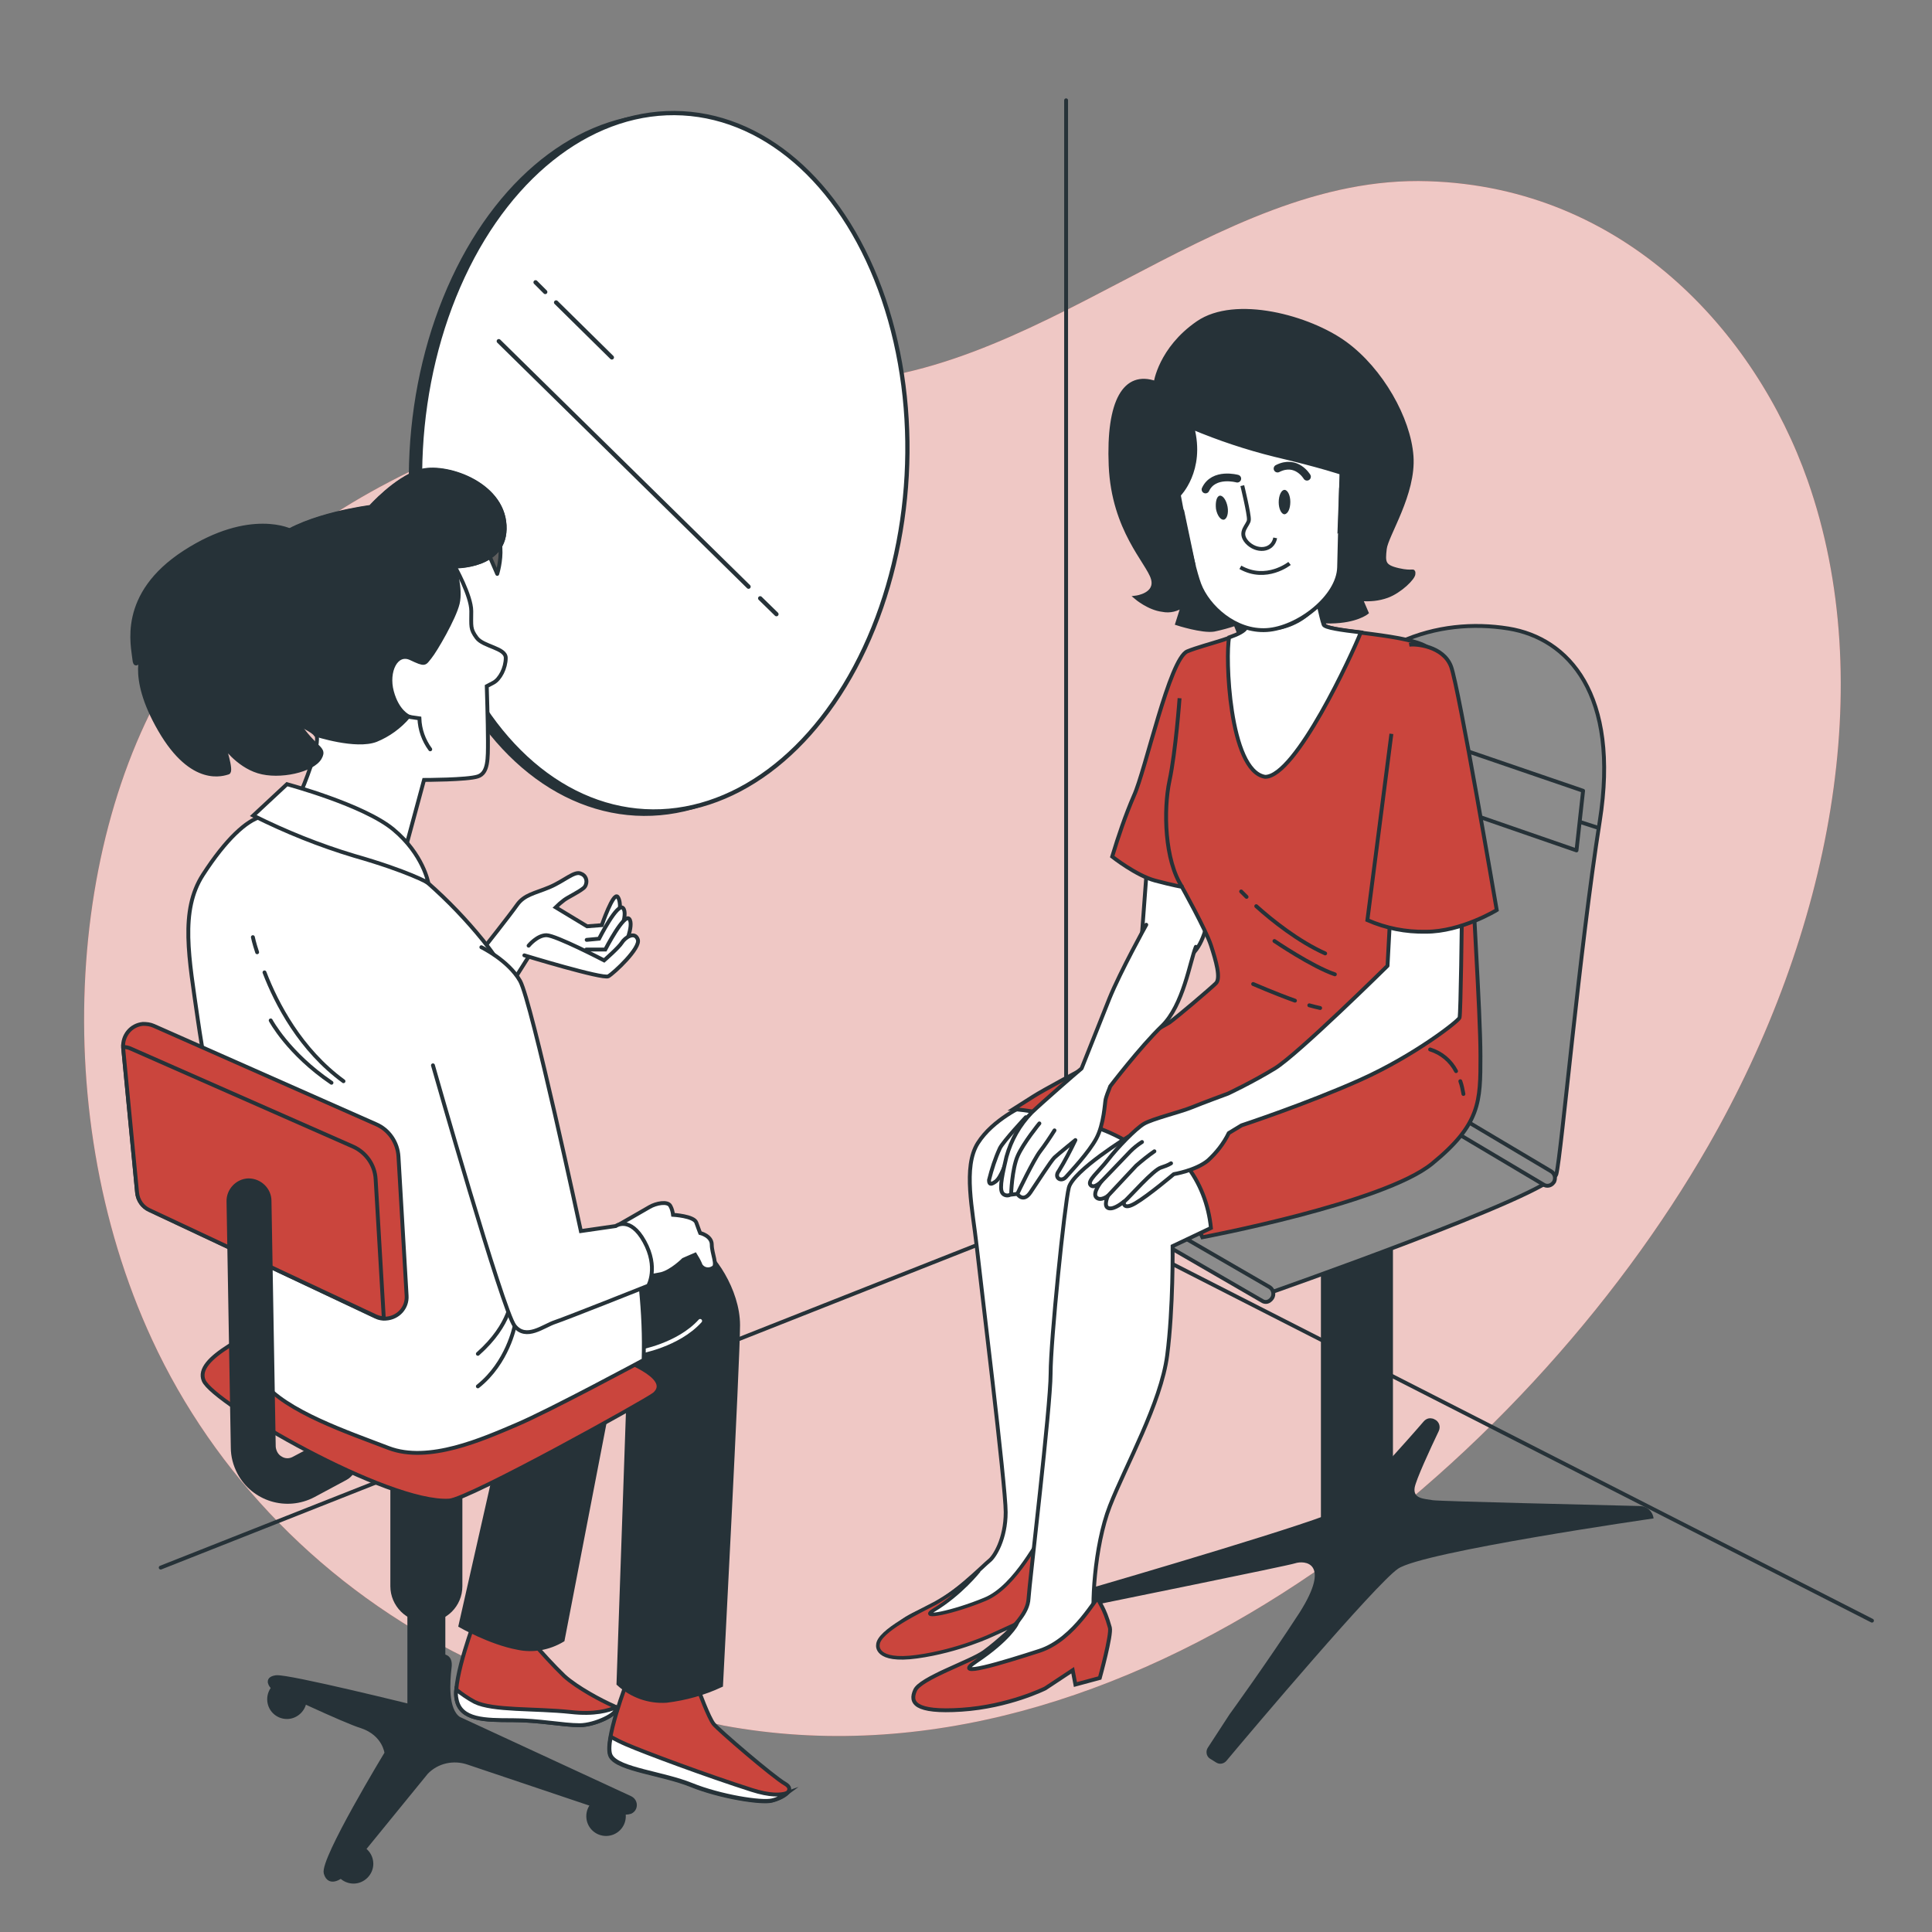 <svg xmlns="http://www.w3.org/2000/svg" xmlns:xlink="http://www.w3.org/1999/xlink" id="Livello_1" x="0px" y="0px" viewBox="0 0 498.9 498.9" style="enable-background:new 0 0 498.9 498.9;" xml:space="preserve"><rect x="0" y="0" width="498.9" height="498.9" fill="#808080" stroke="none"/><style type="text/css">	.st0{fill:#CA453D;}	.st1{opacity:0.7;fill:#FFFFFF;enable-background:new    ;}	.st2{fill:none;stroke:#263238;stroke-linecap:round;stroke-miterlimit:10;}	.st3{fill:#263238;stroke:#263238;stroke-width:1.098;stroke-linecap:round;stroke-linejoin:round;stroke-miterlimit:4;}	.st4{fill:#FFFFFF;stroke:#263238;stroke-width:1.098;stroke-linecap:round;stroke-linejoin:round;stroke-miterlimit:4;}	.st5{fill:none;stroke:#263238;stroke-width:1.098;stroke-linecap:round;stroke-linejoin:round;}	.st6{fill:#5E5E5E;stroke:#263238;stroke-linecap:round;stroke-linejoin:round;}	.st7{fill:#CA453D;stroke:#263238;stroke-miterlimit:10;}	.st8{fill:#FFFFFF;stroke:#263238;stroke-linecap:round;stroke-miterlimit:10;}	.st9{fill:#263238;stroke:#263238;stroke-linecap:round;stroke-miterlimit:10;}	.st10{fill:none;stroke:#FFFFFF;stroke-linecap:round;stroke-miterlimit:10;}	.st11{fill:#263238;}	.st12{fill:#8C8C8C;stroke:#263238;stroke-linecap:round;stroke-linejoin:round;}	.st13{fill:none;stroke:#263238;stroke-linecap:round;stroke-linejoin:round;}	.st14{fill:#263238;stroke:#263238;stroke-miterlimit:10;}	.st15{fill:#FFFFFF;stroke:#263238;stroke-linecap:round;stroke-linejoin:round;}	.st16{fill:#FFFFFF;stroke:#263238;stroke-miterlimit:10;}	.st17{fill:none;stroke:#263238;stroke-miterlimit:10;}	.st18{fill:none;stroke:#263238;stroke-width:2;stroke-linecap:round;stroke-miterlimit:10;}	.st19{fill:none;stroke:#263238;stroke-width:4;stroke-linecap:round;stroke-miterlimit:10;}	.st20{fill:#CA453D;stroke:#263238;stroke-width:0.922;stroke-linecap:round;stroke-miterlimit:10;}	.st21{fill:#CA453D;stroke:#263238;stroke-linecap:round;stroke-miterlimit:10;}</style><g id="freepik--background-simple--inject-322">	<path class="st0" d="M186.9,445.6c103.6,19.1,206.8-67.1,254.2-149.7c31.5-54.9,44.1-119.4,25.7-171.8  c-13.5-38.4-47.4-75.7-97.9-77.3c-56-1.9-101.3,53.1-159,52S84,121.4,51,164.3S11.2,285.4,39.3,346c16,34.6,44.4,64.2,81.2,82.2  c20.3,9.9,42.2,12.7,65.1,17.1L186.9,445.6z"></path>	<path class="st1" d="M186.9,445.6c103.6,19.1,206.8-67.1,254.2-149.7c31.5-54.9,44.1-119.4,25.7-171.8  c-13.5-38.4-47.4-75.7-97.9-77.3c-56-1.9-101.3,53.1-159,52S84,121.4,51,164.3S11.2,285.4,39.3,346c16,34.6,44.4,64.2,81.2,82.2  c20.3,9.9,42.2,12.7,65.1,17.1L186.9,445.6z"></path></g><g id="freepik--Walls--inject-322">	<polyline class="st2" points="41.5,404.8 275.3,312.4 483.4,418.5  "></polyline>	<line class="st2" x1="275.3" y1="312.4" x2="275.3" y2="25.9"></line></g><g id="freepik--mirror-2--inject-4">			<ellipse transform="matrix(5.423833e-02 -0.999 0.999 5.423833e-02 39.897 282.288)" class="st3" cx="169" cy="120.1" rx="90.2" ry="62.8"></ellipse>			<ellipse transform="matrix(5.423819e-02 -0.999 0.999 5.423819e-02 42.825 284.024)" class="st4" cx="171.3" cy="119.4" rx="90.2" ry="62.8"></ellipse>	<line class="st5" x1="200.5" y1="158.6" x2="196.3" y2="154.5"></line>	<line class="st5" x1="193.3" y1="151.5" x2="128.8" y2="88.1"></line>	<line class="st5" x1="158" y1="92.3" x2="143.6" y2="78.1"></line>	<line class="st5" x1="140.8" y1="75.4" x2="138.3" y2="72.9"></line></g><g>	<path class="st6" d="M122.4,134.3c10.2,0.6,6,13.9,6,13.9L122.4,134.3z"></path>	<g id="freepik--character-2--inject-322_00000150102513404938359040000006477998397753695414_">		<path class="st7" d="M138.3,420.7l-15.4-3c0,0-6,15.7-5,21.1s7.4,5.4,14.4,5.4s13,1.3,17.4,1.3s11.7-3.7,8.7-5s-9.4-4.7-12.7-7.7   c-2.9-2.8-5.7-5.9-8.4-9L138.3,420.7z"></path>		<path class="st8" d="M122.6,439.5c-1.7-0.9-3.3-2-4.8-3.2c-0.1,0.8-0.1,1.7,0.1,2.5c1,5.4,7.4,5.4,14.4,5.4c7,0,13,1.3,17.4,1.3   c3.9,0,10.3-3,9.3-4.6c-1.8,0.8-5.5,1.9-11.6,1.2C138,441.1,127.3,441.8,122.6,439.5z"></path>		<path class="st9" d="M133,357.5l-14.1,62.3c0,0,7.7,4.4,14.7,5.7c4,0.9,8.2,0.1,11.7-2l14.1-73C151.7,341.7,133,357.5,133,357.5z"></path>		<path class="st7" d="M162.1,433.8c0,0-6.4,16.4-4.4,19.8s13.4,4.4,20.8,7.4s18.1,4.7,20.8,4s6.4-2.7,3.4-4.4s-17.1-13.8-18.4-15.4   s-4-9-4-9C178.5,438.1,162.1,433.8,162.1,433.8z"></path>		<path class="st8" d="M161.8,450.5c-1.4-0.6-2.8-1.3-4.1-2c-0.4,2.2-0.5,4.1,0.1,5c2,3.4,13.4,4.4,20.8,7.4s18.1,4.7,20.8,4   c1.4-0.3,2.7-1,3.9-1.9c-1.7,0.6-4.5,0.7-9.2-0.8C182.5,458.5,166.4,452.5,161.8,450.5z"></path>		<path class="st9" d="M149,331.7l13.7,16.7l-3,86.4c3.4,3.1,7.8,4.7,12.4,4.4c4.9-0.6,9.6-1.9,14.1-4c0,0,4.4-84,4.4-93   s-6.6-18.7-11-20.8s-29.1,4.4-29.1,4.4C146.4,328.7,149,331.7,149,331.7z"></path>		<path class="st10" d="M180.8,341.1c-5.7,6.3-15.7,8-15.7,8"></path>		<path class="st11" d="M105.2,444.5v-34.9c0-0.1,0-0.3,0-0.4c0.1-2.7,2.4-4.8,5.1-4.7s4.8,2.4,4.7,5.1v34.9l0,0   c0,2.7-2.2,4.9-4.9,4.9C107.4,449.4,105.2,447.2,105.2,444.5z"></path>		<path class="st11" d="M100.8,409.6v-39.3c0-0.2,0-0.4,0-0.6c0.2-5.2,4.5-9.2,9.6-9s9.2,4.5,9,9.6v39.3c0,5.2-4.2,9.3-9.3,9.3   C105,418.9,100.8,414.7,100.8,409.6z"></path>		<path class="st9" d="M116.1,430.7c0.5-3.4-2-3-2-3l-6.4,13.3c0,0-33.4-8.3-36.4-7.9s-1,2.5-1,2.5s18.7,8.9,23.1,10.2   c5.9,2,6.4,6.9,6.4,6.9s-16.7,27.5-15.7,31s4.4,0.5,4.4,0.5l21.6-26.5c2.8-2.9,7-3.8,10.8-2.5l31.5,10.6c0,0,7.8,3.1,10.3,2.1h0.1   c0.4-0.2,0.8-0.5,1-1c0.4-1,0-2.1-1-2.6l-44.3-20.5C115.1,441.5,115.7,434.2,116.1,430.7z"></path>		<path class="st9" d="M151.9,469c0-2.6,2.1-4.6,4.6-4.6s4.6,2.1,4.6,4.6c0,2.6-2.1,4.6-4.6,4.6S151.9,471.6,151.9,469L151.9,469z"></path>		<path class="st9" d="M69.5,438.8c0-2.6,2.1-4.6,4.6-4.6c2.6,0,4.6,2.1,4.6,4.6s-2.1,4.6-4.6,4.6S69.5,441.4,69.5,438.8L69.5,438.8   z"></path>		<path class="st9" d="M86.7,481.3c0-2.6,2.1-4.6,4.6-4.6c2.6,0,4.6,2.1,4.6,4.6s-2.1,4.6-4.6,4.6S86.7,483.9,86.7,481.3   C86.7,481.4,86.7,481.3,86.7,481.3z"></path>		<path class="st7" d="M111.6,330c-4.9-2.5-26,3-36.4,8.8s-25.1,11.8-22.6,17.7s47.6,32,63.4,31c5-0.3,51.1-25.9,53-27.5   c5.1-4.5-9.7-9.5-9.7-9.5S116.5,332.5,111.6,330z"></path>		<path class="st8" d="M130.3,135.7c-0.6-11-15.6-15.9-21.9-13.9S95.7,131,95.7,131s-16.1,2-24.2,8.1s-10.4,23.4-6.4,34.6   s15,13.6,16.5,15.9s-3.8,14.7-3.8,14.7c3.6,1.4,7.2,3.1,10.7,4.9c6.1,3.2,16.7,8.1,16.7,8.1l4.3-15.9c0,0,11.2,0,13.9-0.9   s2.6-4.6,2.6-9.2s-0.3-14.1-0.3-14.1l1.7-0.9c1.7-0.9,3.2-3.8,3.2-6.4s-5.8-2.9-7.5-5.2s-1.4-2.9-1.4-6.9s-4.3-11.6-4.3-11.6   S130.9,146.7,130.3,135.7z"></path>		<path class="st2" d="M111.1,193.5c-1.7-2.3-2.7-5.1-2.8-8l-2.8-0.4"></path>		<path class="st8" d="M119.9,250.2l9.5,8.1l7.9-12.5c0,0,14.1,2.4,16.5,2.4s3.5-2.7,4.9-6.8s1.9-8.4,0.8-9.8s-4.1,7.3-4.1,7.3   l-3.8,0.3l-8.1-4.9c0.7-0.7,1.4-1.3,2.2-1.9c1.1-0.8,3.5-1.9,4.9-3c0.3-0.2,0.6-0.6,0.7-1c0.4-1.1-0.1-2.4-1.3-2.8   c-1.6-0.8-4.3,1.9-8.1,3.5s-6.5,1.9-8.4,4.6s-8.4,10.9-8.4,10.9L119.9,250.2z"></path>		<path class="st8" d="M147.6,244.5c0,0,4.6,2.7,6.8,2.7s5.2-5.1,5.2-5.1s2.7-6,1.3-7.6s-6.2,7.9-6.2,7.9l-3.2,0.3"></path>		<path class="st8" d="M149.2,247.4c0,0,4.6,2.7,6.8,2.7s5.1-5.2,5.1-5.2s2.7-6,1.4-7.6s-6.2,7.9-6.2,7.9h-4.9"></path>		<path class="st8" d="M136.5,244.2c0,0,2.2-2.7,4.6-2.7S156,248,156,248s3.8-3.3,4.6-4.6s3.3-3,4.1-0.8s-6.2,8.7-7.6,9.5   s-21.7-5.4-21.7-5.4"></path>		<path class="st8" d="M101.2,222.6c-6-2.3-30.1-12.7-33.8-11.7s-9,5.7-15,15s-3.6,21.4-1.3,37.5s9,48.5,10,53.9s0,10.4,0,18.4   s0.7,13.4,6.7,21.1s22.1,13.1,32.5,17.1s24.4-2.3,33.1-6s32.8-16.7,32.8-16.7c0.2-6.1-0.1-12.3-0.7-18.4c-1-8.7-5-11-12.1-9.7   s-20.4,0-20.4,0l0.7-1.3c0.7-1.3-0.7-7.7-0.7-7.7s-0.3-51.9-0.3-55.2s-1.6-8.1-8-16.1c-4.3-5.3-9-10.2-14.1-14.7   C107.7,225.7,104.6,223.9,101.2,222.6z"></path>		<path class="st2" d="M123.4,349.6c8.7-7.7,8.7-14.5,8.7-14.5"></path>		<path class="st2" d="M123.4,358c7.7-6.1,9.5-15.6,9.5-15.6"></path>		<path class="st2" d="M88.7,279.2c-11.1-8.1-17.3-20-20.4-28.1"></path>		<path class="st2" d="M66.4,245.9c-0.8-2.4-1.1-3.9-1.1-3.9"></path>		<path class="st2" d="M85.6,279.6c-11.2-7.6-15.7-16.1-15.7-16.1"></path>		<path class="st8" d="M65.4,210.6c8.4,4.2,17.1,7.7,26.1,10.4c14,4,19.1,7,19.1,7s-1.3-7.4-9-13.8s-27.5-11.7-27.5-11.7L65.4,210.6   z"></path>		<path class="st8" d="M157.1,318.7l7,11c2.2,0,4.5-0.2,6.7-0.7c2.7-0.7,5.7-3.7,5.7-3.7l3-1.3c0.5,0.8,0.9,1.5,1.3,2.4   c0,0.1,0.1,0.2,0.1,0.3c0.7,1.1,2.1,1.4,3.2,0.7c1.3-0.6-0.3-3.7-0.3-6s-3-3-3-3s-0.4-1-1-2.7s-6-2-6-2c-0.1-0.8-0.3-1.6-0.7-2.3   c-0.7-1.3-3.7-0.7-5.4,0.3s-8.7,5-8.7,5L157.1,318.7z"></path>		<path class="st8" d="M111.8,275.1c0,0,18.1,63.6,21.1,67.3s7.4,0,10.4-1s24.1-9.4,24.1-9.4s2.7-4.7-1-11.4s-7.4-4-7.4-4l-9,1.3   c0,0-12.7-59.2-15.7-64.6c-3-5.3-10-8.7-10-8.7"></path>		<path class="st7" d="M97.1,290.3l-57.4-25.4c-0.9-0.4-1.8-0.5-2.8-0.5c-3.1,0.3-5.3,3-5.1,6.1l3.6,37.4c0.2,2,1.4,3.7,3.2,4.5   L97,340c0.8,0.4,1.8,0.6,2.7,0.5c3.1-0.2,5.5-2.8,5.3-5.9l-2.1-35.9C102.7,295,100.4,291.7,97.1,290.3z"></path>		<path class="st7" d="M31.8,270.6l3.6,37.4c0.2,2,1.4,3.7,3.2,4.5L97,339.9c0.7,0.3,1.4,0.5,2.1,0.5v-0.1L97,304.5   c-0.2-3.7-2.5-6.9-5.8-8.4l-57.4-25.3c-0.6-0.3-1.3-0.4-2-0.5C31.8,270.4,31.8,270.5,31.8,270.6z"></path>		<path class="st11" d="M58.5,310.3l1.1,63.5c0,2.3,0.6,4.6,1.7,6.7c3.8,7.2,12.7,9.9,19.9,6.1l8.2-4.4c0.8-0.4,1.5-1.1,2-1.8   c-4.1-1.8-8.3-3.9-12.4-6l-3.4,1.8c-0.9,0.5-2,0.5-2.9-0.1c-0.9-0.5-1.4-1.5-1.5-2.5l-1.1-63.5c0-3.2-2.7-5.8-5.9-5.8h-0.1   C61,304.4,58.4,307.1,58.5,310.3z"></path>	</g>	<path class="st9" d="M65,173.8c4,11.2,15,13.6,16.5,15.9c0,0,10.4,3.4,15.6,1.4c3.2-1.3,6.1-3.4,8.4-6.1c0,0-2.9-1.2-4.3-6.4  s1.1-10.4,4.9-8.6s3.5,1.4,4.9-0.3s6.3-10.1,7.2-13.9s-0.9-9.5-0.9-9.5s13.6,0.3,13-10.7s-15.6-15.9-21.9-13.9s-12.7,9.2-12.7,9.2  s-16.2,2-24.2,8.1C63.3,145.2,61,162.5,65,173.8z"></path>	<path class="st9" d="M47.7,142.6c-17,11-13.3,24.3-13,27.7s2.6-2.6,2.6-2.6s-4.4,6.3,4,20.8s16.5,11.3,17.6,11s-1.2-7.2-1.2-7.2  s3.5,5.2,9,6.9s14.1-0.3,15.9-3.5s-2.3-1.7-8.7-14.1c-4.8-9.3-6.1-20.1-3.8-30.3c1.4-6.4,5.8-3.8,7.8-8.4c0.2-0.4,0.3-0.7,0.4-1.1  c0.4-2.1-0.9-4.2-3-4.6C75.4,137.1,64.7,131.6,47.7,142.6z"></path></g><g>	<g id="freepik--character-1--inject-322">		<path class="st11" d="M317.5,442.7l-5.6,8.6c-0.6,0.9-0.4,2.2,0.5,2.8l0,0l1.6,1c0.9,0.6,2,0.4,2.7-0.4   c6.5-7.8,38.6-45.7,44.3-49.6c6.3-4.4,66-13,66-13l0,0c-0.2-1.8-1.7-3.2-3.6-3.2c-11.6-0.3-51.3-1.2-53.4-1.5   c-2.4-0.4-5.1-0.4-4.7-3.2c0.3-2,4.1-10.2,6.2-14.6c0.6-1.2,0.1-2.6-1.1-3.1c-0.2-0.1-0.4-0.2-0.6-0.2l0,0   c-0.8-0.2-1.6,0.1-2.2,0.8c-3.6,4.2-17.6,20-21.7,22.7s-54.9,17.6-68.3,21.5c-1.1,0.3-1.7,1.4-1.4,2.5c0.1,0.3,0.3,0.6,0.5,0.9   l0,0c0.5,0.5,1.2,0.7,1.8,0.6c7.7-1.6,53.7-10.9,55.9-11.6c2.4-0.8,9.5-0.4,1.2,12.7C327.3,429.2,317.5,442.7,317.5,442.7z"></path>		<path class="st11" d="M350.4,406.9c-5.2,0-9.3-4.2-9.3-9.3v-76.8c0.2-5.2,4.5-9.2,9.6-9c4.9,0.2,8.9,4.1,9,9v76.8   C359.7,402.7,355.6,406.9,350.4,406.9z"></path>		<path class="st12" d="M326.9,334.2c0,0-63.5-35.4-62.2-36l67.6-34.8c0,0-6.9-50.6,5.5-74.2s33.7-29.8,51.7-26.9   c15.5,2.5,28.8,17,23.6,49.8s-9.9,85.9-11.2,91.1S326.9,334.2,326.9,334.2z"></path>		<path class="st12" d="M326.9,336.2c-0.4,0-0.7-0.1-1-0.3l-62.2-36c-1-0.4-1.5-1.6-1.2-2.6c0.4-1,1.6-1.5,2.6-1.2   c0.2,0.1,0.4,0.2,0.6,0.3l62.2,36c0.9,0.6,1.2,1.9,0.6,2.8C328.1,335.8,327.5,336.2,326.9,336.2z"></path>		<path class="st12" d="M399.6,306.2c-0.4,0-0.7-0.1-1-0.3l-67.3-40c-0.8-0.7-1-2-0.2-2.8c0.5-0.7,1.4-0.9,2.2-0.6l67.3,40   c0.9,0.6,1.2,1.7,0.7,2.7C400.9,305.8,400.3,306.2,399.6,306.2z"></path>		<line class="st13" x1="346.7" y1="192.5" x2="412.8" y2="213.8"></line>		<path class="st12" d="M351.9,200.5l55.2,19.1l1.7-15.4L361.5,188C361.5,188.1,353.7,185.3,351.9,200.5z"></path>		<path class="st14" d="M286.8,120.2c0.7,16.7,9.7,25,10.9,29.2s-4.3,4.9-4.3,4.9s3.3,2.8,6.8,3.2c1.9,0.4,3.8-0.1,5.3-1.2L304,161   c0,0,6.5,2.1,9.5,1.6c1.9-0.4,3.7-0.9,5.5-1.5l1,2.5c2.4-0.1,4.8-0.3,7.1-0.8c2.6-0.7,6.8-4.1,6.8-4.1s3.4,1.9,9.8,1.8   c6.5-0.1,9.2-2.3,9.2-2.3l-1.5-3.5c2.3,0.2,4.6,0,6.8-0.8c3.3-1.2,6.9-4.7,6.8-5.8c0-1.1,0,0-3.9-0.9s-3.9-2-3.5-5.5   s7.6-14.2,6.9-23.9s-7.8-22.3-17.1-29.1s-28.4-12-38.1-5.3s-10.9,15.5-10.9,15.5C290.5,96.1,286.1,103.5,286.8,120.2z"></path>		<path class="st15" d="M296.2,223.7l-1.3,17.4c0,0,3,8.6,8.6,7.5s7.3-6.2,8.4-10.8c0.8-3.7,1.4-7.4,1.7-11.2L296.2,223.7z"></path>		<path class="st8" d="M264.6,285.4c0,0-8.2,3.6-12.1,9.8c-3.9,6.2-1.3,17.3-0.3,26.5s7.5,61.9,7.5,68.8s-2.9,11.5-4.2,12.5   s-10,9.9-16.6,12.6c-6.5,2.6-8.1,4.7-9,7.3s2.7,3.2,4.7,3.8s7.8-0.8,12.4-2.1s7.6-9,15.8-10.6c8.2-1.6,10.1-6.6,10.4-14.8   c0.3-8.2,0.7-4.1,1-13.3c0.3-9.2,4.3-32.8,4.6-47.2c0.3-14.4,0.3-27.2,0.3-27.2l21.3-12.5c-2.4-5.5-6.5-10-11.8-12.8   C280,282.2,264.6,285.4,264.6,285.4z"></path>		<path class="st2" d="M240.3,435.9c0,0-0.4-2.7,3.5-4.2"></path>		<path class="st2" d="M243.6,436.5c0,0-0.3-2.5,3.1-3.6"></path>		<path class="st2" d="M247.5,437.5c0.1-1.7,1.2-3.1,2.8-3.5"></path>		<path class="st2" d="M251.7,438.5c0,0-1.7-2.1,2.9-3"></path>		<path class="st7" d="M320,152.8c0,0,2.6,6.9,2,9.2s-10.8,4.3-15.4,6.2s-10.8,30.8-13.8,37.3c-2.2,5.1-4,10.4-5.6,15.7   c0,0,6.2,4.9,11.1,6.2s6.9,1.6,6.9,1.6s6.2,11.1,7.5,15.1s2.6,8.5,1.3,9.8c-1.3,1.3-10.1,8.8-12.1,10.2c-2,1.3-29.8,15.7-35,19   l-5.2,3.3c0,0,16.7,1.3,28.5,7.9c11.8,6.5,20.3,25.2,20.3,25.2s46.8-8.8,59.3-19s12.5-16,12.5-27.8s-2.3-44.5-2.3-52.4   s-6.9-48.8-10.8-52.7s-26.5-4.3-27.2-6.2c-0.7-2-2-8.5-2-8.5h-20V152.8z"></path>		<path class="st2" d="M324.4,234c4.1,3.7,10.9,9.1,17.8,12.2"></path>		<path class="st2" d="M320.5,230.2c0,0,0.5,0.5,1.4,1.4"></path>		<path class="st2" d="M329.1,243c0,0,9.7,6.6,15.6,8.6"></path>		<path class="st2" d="M377.1,279.2c0.4,1.1,0.6,2.2,0.8,3.3"></path>		<path class="st2" d="M369.3,271c2.9,0.9,5.3,2.9,6.7,5.6"></path>		<path class="st2" d="M338.1,259.6c1,0.3,2,0.5,2.8,0.7"></path>		<path class="st2" d="M323.6,254.1c0,0,5.5,2.4,10.8,4.3"></path>		<path class="st16" d="M326.7,200.6c7.9,0,22.5-31.7,24.7-37.3c-5.1-0.6-9.3-1.2-9.6-2c-0.7-2-2-8.5-2-8.5h-20c0,0,2.6,6.9,2,9.2   c-0.3,0.9-2.1,1.8-4.4,2.6C316.4,169.1,317.3,199.1,326.7,200.6z"></path>		<path class="st14" d="M330.8,162c3.9-0.9,7.4-3.2,9.7-6.5c-0.3-1.5-0.6-2.7-0.6-2.7h-20c0,0,2.4,6.2,2,8.8   C324.8,162.4,327.9,162.5,330.8,162z"></path>		<path class="st16" d="M304.4,127.8c0,0,3.1,17.2,5.3,23.1c2.2,5.8,9.3,12.3,17.4,11.8c8-0.5,18.5-8.5,18.7-16.2   c0.1-4.8,0.6-24.4,0.6-24.4s-5.6-1.9-17.1-4.6c-7.3-1.8-14.5-4.2-21.4-7.1C310.8,121.5,304.4,127.8,304.4,127.8z"></path>		<path class="st17" d="M329.3,138.9c-0.7,3.5-4.9,3.7-7.3,1.1c-2.4-2.7,0.5-4.4,0.5-5.8c0.1-1.4-1.7-8.8-1.7-8.8"></path>		<path class="st11" d="M331.7,126.5c0.8,0,1.5,1.4,1.5,3.1c0,1.7-0.6,3.1-1.5,3.2c-0.8,0-1.5-1.4-1.5-3.1   C330.2,127.9,330.9,126.5,331.7,126.5z"></path>		<path class="st11" d="M315,128c0.8-0.1,1.7,1.2,2,2.9s-0.2,3.2-1,3.3s-1.7-1.1-2-2.8C313.8,129.6,314.2,128.1,315,128z"></path>		<path class="st18" d="M329.9,121c4.9-2.5,7.6,2.1,7.6,2.1"></path>		<path class="st18" d="M311.3,126.4c2.1-4.5,8.2-2.8,8.2-2.8"></path>		<path class="st17" d="M320.3,146.5c6.7,3.8,12.7-1,12.7-1"></path>		<path class="st17" d="M345.9,136.9c0,0,3.4-2.1,4.6-3.8s2.9-3.9,0.4-7.7c-2.5-3.8-4.6,0.7-4.6,0.7L345.9,136.9z"></path>		<path class="st17" d="M307.8,143.9c-0.5-0.7-6.4-4.8-6.7-10.7c-0.2-5.9,4.2-1.2,4.2-1.2L307.8,143.9z"></path>		<path class="st17" d="M304.6,180.3c0,0-1,13.8-2.6,21.3s-1.3,20.6,3.3,27.5"></path>		<path class="st13" d="M264.9,288.5c0,0-5.8,6.2-6.7,8c-1.2,2.6-2.1,5.4-2.8,8.2c0,0.9,0.2,1.5,1.7,0.4s2.6-5,3.4-6.5   c0.9-1.5,3.7-6,3.7-6"></path>		<path class="st15" d="M296,238.8c0,0-6.7,12.1-9.5,19c-2.2,5.5-5.8,14.6-7.2,18.1c-1.7,1.4-10.3,8.9-12.9,11.4   c-3.1,3.2-5.3,7.1-6.5,11.4c-0.9,3.9-1.9,8-1.1,9.3c0.4,0.7,1.4,0.9,2.1,0.5c0,0,0,0,0.1,0l1.7-0.2c0,0,1.5,2.4,3.4-0.4   s5.2-8,6.2-9c1.1-1,5.4-4.5,5.4-4.5c-1.3,2.7-2.7,5.4-4.3,8c-1.3,1.7,0.6,3,1.9,1.5s5.8-6.2,7.8-9.9s2.2-9.3,2.4-10.1   c0.1-0.5,0.7-2.2,1.2-3.4c0,0,7.7-10.1,13.3-15.5c5.6-5.4,7.3-16.8,8.8-20.5"></path>		<path class="st13" d="M262.8,308.1c0,0,4.1-8.6,5.8-10.8c1.3-1.7,2.5-3.5,3.7-5.4"></path>		<path class="st13" d="M261.1,308.4c0,0,0.2-6.5,1.7-9.9s5.6-8.4,5.6-8.4"></path>		<path class="st19" d="M329.9,333.6"></path>		<path class="st19" d="M324.6,307.6"></path>		<path class="st6" d="M316.4,319.1"></path>		<path class="st6" d="M345.7,303.4"></path>	</g>	<path class="st20" d="M226.7,424.8c0,0-0.8,4.5,10.1,3c10.9-1.5,19.6-5.7,19.6-5.7l9.4-4.3l-2.5,2.9l5.6-2c0,0,2-10.7,1.4-12.4  c-1.8-5-1-8.1-1.3-9.2s-6.5,12.6-14.7,15.9c-8.2,3.4-17.2,5.2-13.2,2.8c7-4.2,11.7-10.2,11.7-10.2s-5,4.9-11.3,8.4  C237.9,415.9,226.7,421.2,226.7,424.8z"></path>	<path class="st8" d="M291.4,293.5c0,0-14.3,8.8-15.4,13.2s-4.7,39.5-4.7,48s-5.5,54.4-5.7,58.1s-3.4,6.9-9.1,12.5  c-4.5,4.4-14.5,7.1-14.5,9.4c0,0.3,1.2,4.1,3.1,4.4c0,0,4.6-0.6,6.6-0.6c1.9,0,3.7-0.1,5.5-0.5c1.1-0.3,4.7-1.4,10.1-2.7  c5.3-1.3,12.3-8,14.8-10.6s1.5-1.5,0.6-5.3s-0.2-20,3.9-30.5s13.2-26.6,14.8-38.9c1.6-12.3,1.4-28.2,1.4-28.2l9.9-4.7  c-0.6-6-2.8-11.8-6.6-16.5C299.6,292.4,291.4,293.5,291.4,293.5z"></path>	<path class="st21" d="M236.3,436.5c-1.4,3.1-0.2,5.8,12,5s21.6-5.5,21.6-5.5l7.1-4.7l0.7,3.7l6.3-1.7c0,0,3.1-11.2,2.6-13  c-1.5-5.4-2.8-6.3-3-7.5s-5.9,10.5-15.2,13.5c-9.3,3-23.2,7.3-16.3,2.7c8.5-5.7,10.4-9.6,10.4-9.6s-4.8,4.6-8.4,7.2  C250.6,429.1,237.6,433.4,236.3,436.5z"></path>	<path class="st15" d="M359,236.3l-0.7,13.1c0,0-23.2,22.9-29.1,26.5s-12.1,6.5-12.1,6.5s-6.8,2.5-9.2,3.5c-3.2,1.3-10.3,3-12.5,4.3  s-6.9,6.2-9.3,9.3s-5.4,5.4-4.5,6.5s2.8-0.9,2.8-0.9s-2.4,3-1.3,4.1s3-0.4,3-0.4s-1.3,2.8,0.2,3.2s3.9-1.7,3.9-1.7s-0.4,2.4,3,0.4  s9.9-7.5,9.9-7.5s5.6-0.9,8.8-3.5c2.2-2,4.1-4.4,5.4-7.1l3.3-2l0,0c0,0,17-5.6,30.8-11.8s25.2-15.1,25.5-16s0.6-25.9,0.6-25.9  S363.3,236.6,359,236.3z"></path>	<path class="st13" d="M284.4,305.1c0,0,6-6.2,7.5-7.8c0.9-0.9,1.9-1.7,3-2.4"></path>	<path class="st13" d="M286.1,308.8c0,0,5.8-6.2,7.3-7.8c1.5-1.3,3.1-2.6,4.7-3.7"></path>	<path class="st13" d="M290.3,310.3c1.5-1.3,7.5-8.2,9.5-8.8c0.9-0.3,1.8-0.6,2.6-1.1"></path>	<path class="st7" d="M359.3,189.5l-6.2,48.1c4.8,2.1,9.9,3.1,15.1,3c9.2,0,18.3-5.6,18.3-5.6s-9.8-57.6-11.8-62.9  s-9.2-5.9-10.8-5.6"></path></g></svg>